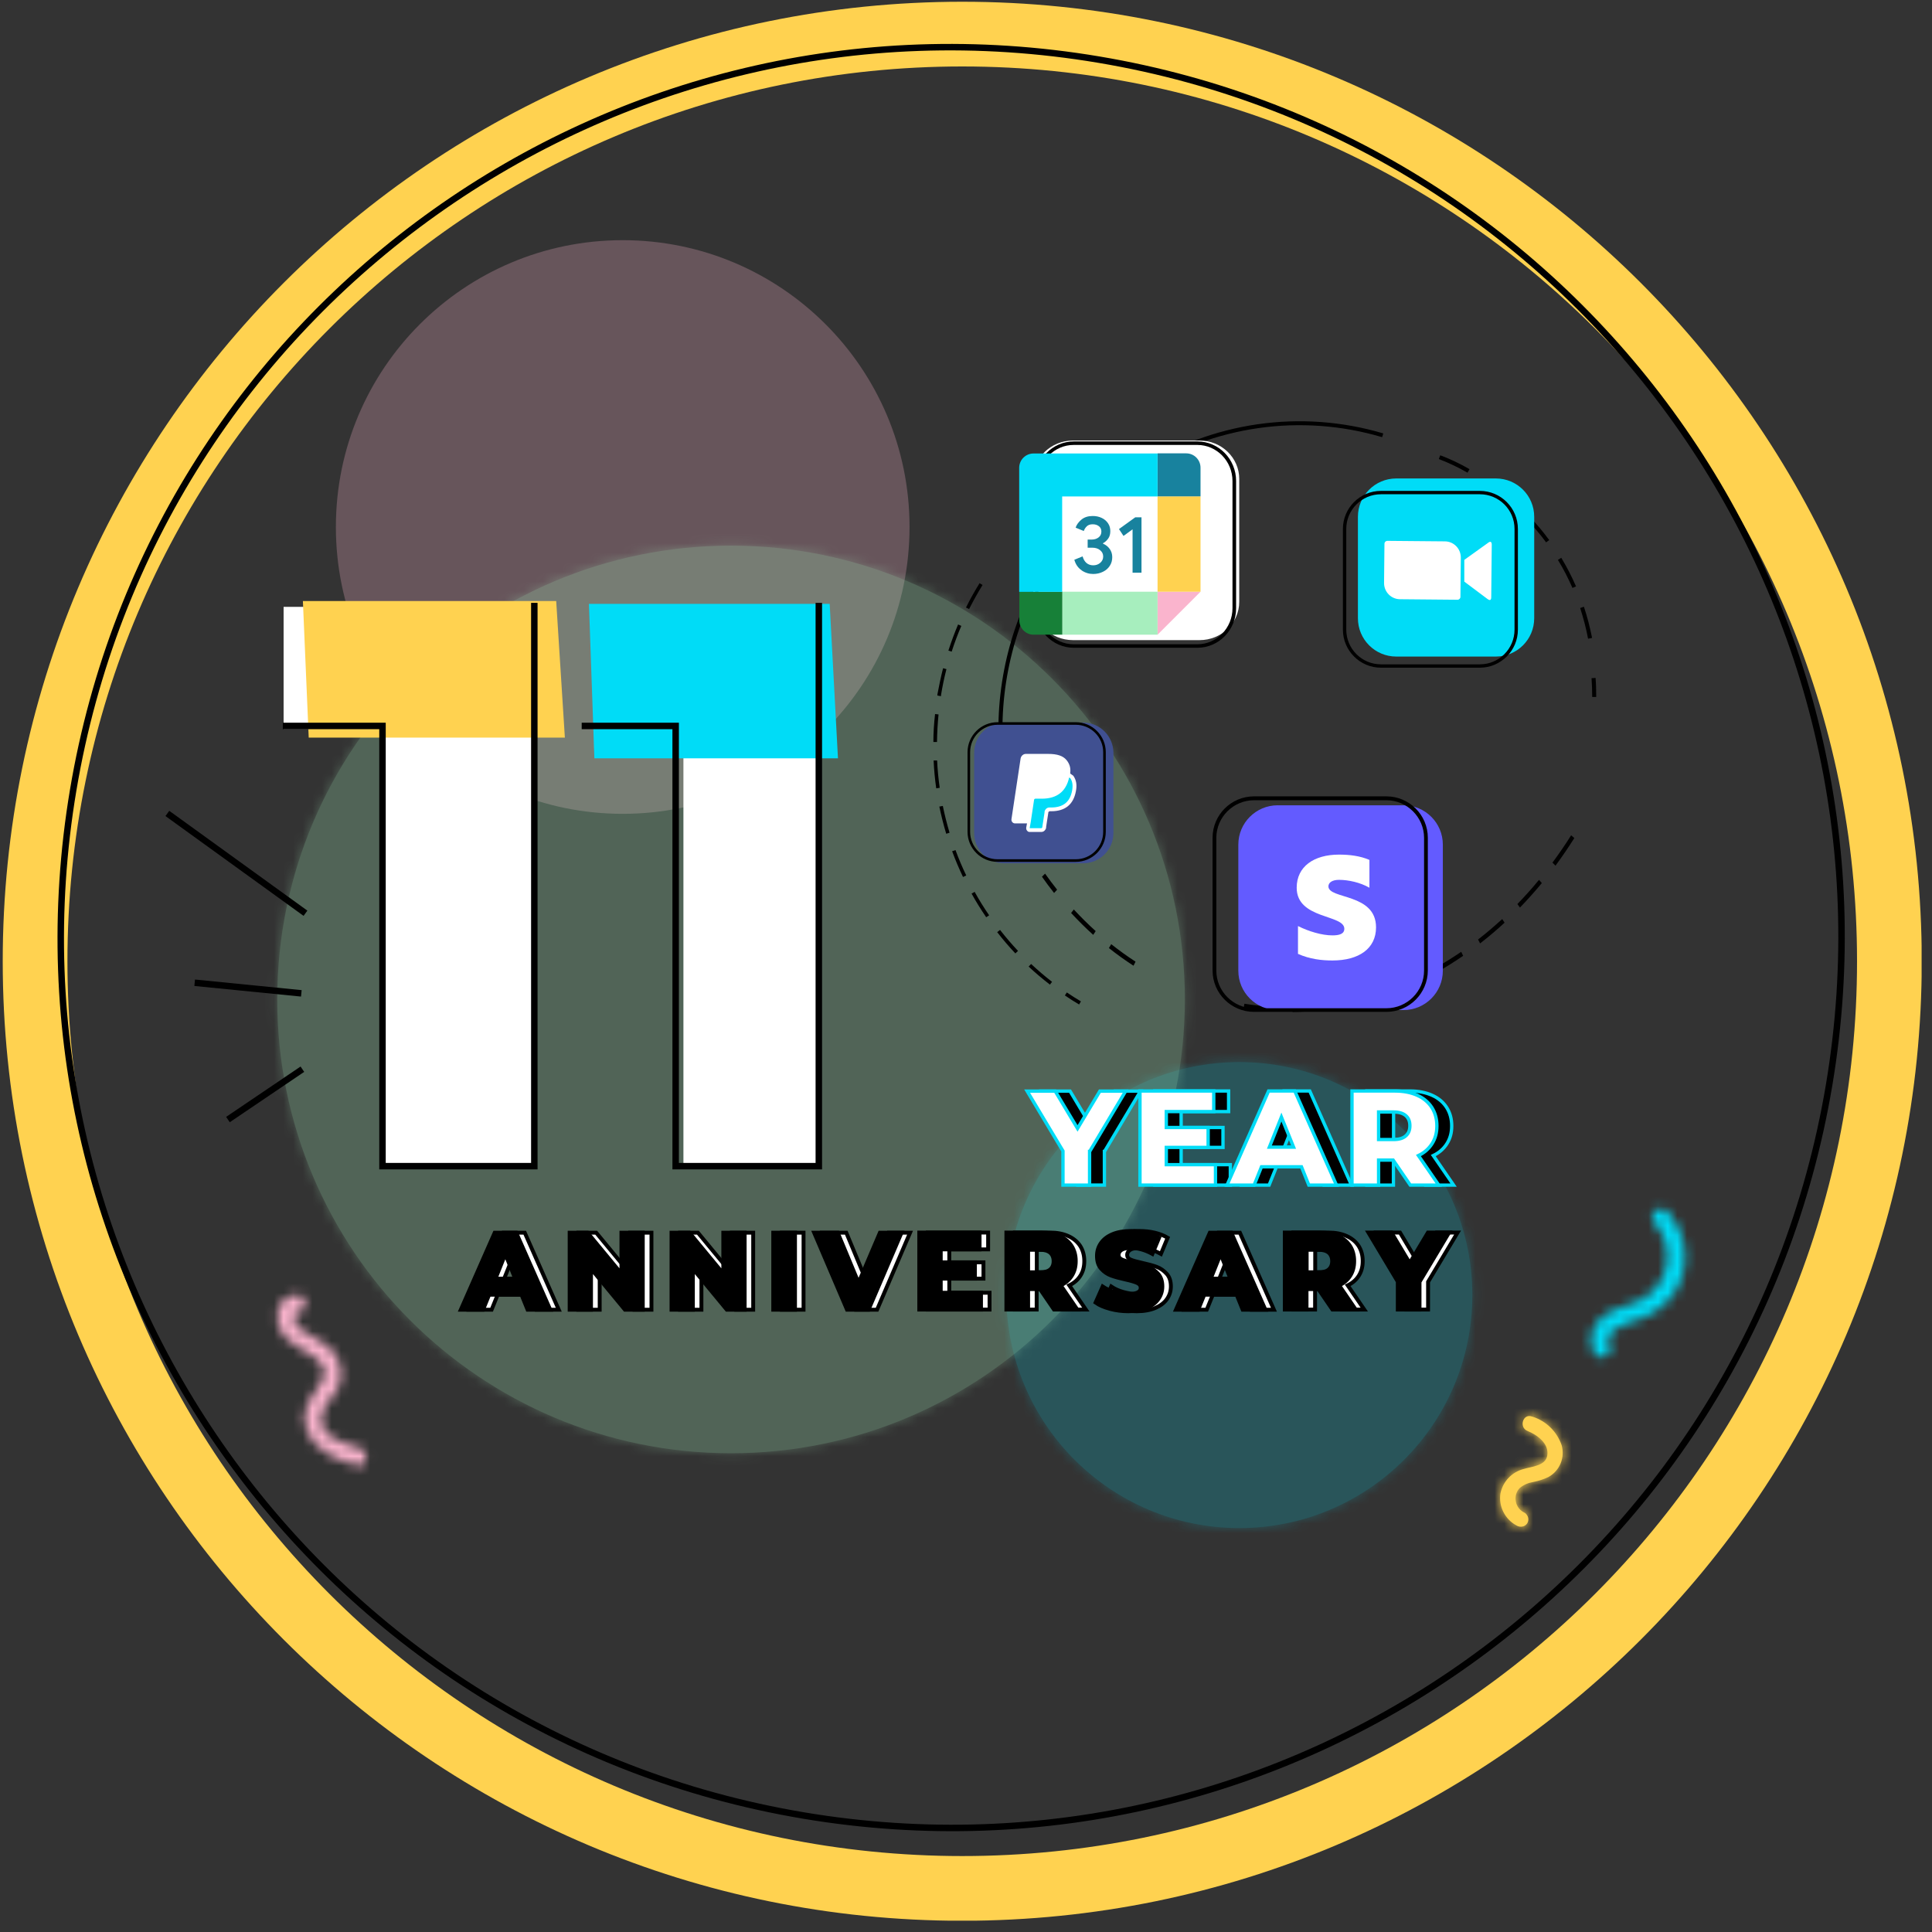 <svg width="201" height="201" viewBox="0 0 201 201" fill="none" xmlns="http://www.w3.org/2000/svg">
<rect x="0" y="0" width="201" height="201" fill="#333333" stroke="none"/>
<g clip-path="url(#clip0_179_1958)">
<g clip-path="url(#clip1_179_1958)">
<g opacity="0.26">
<path d="M64.785 84.669C81.266 84.669 94.626 71.308 94.626 54.828C94.626 38.347 81.266 24.987 64.785 24.987C48.305 24.987 34.944 38.347 34.944 54.828C34.944 71.308 48.305 84.669 64.785 84.669Z" fill="#FAB4CD"/>
</g>
<g opacity="0.2">
<path d="M128.938 158.975C142.325 158.975 153.178 148.123 153.178 134.736C153.178 121.349 142.325 110.497 128.938 110.497C115.551 110.497 104.699 121.349 104.699 134.736C104.699 148.123 115.551 158.975 128.938 158.975Z" fill="#00DCF7"/>
<mask id="mask0_179_1958" style="mask-type:luminance" maskUnits="userSpaceOnUse" x="104" y="110" width="50" height="49">
<path d="M128.938 158.975C142.325 158.975 153.178 148.123 153.178 134.736C153.178 121.349 142.325 110.497 128.938 110.497C115.551 110.497 104.699 121.349 104.699 134.736C104.699 148.123 115.551 158.975 128.938 158.975Z" fill="white"/>
</mask>
<g mask="url(#mask0_179_1958)">
<path d="M156.14 107.534H101.75V161.924H156.14V107.534Z" fill="#00DCF7"/>
</g>
</g>
<g opacity="0.26">
<path d="M76.056 151.192C102.131 151.192 123.269 130.054 123.269 103.979C123.269 77.904 102.131 56.767 76.056 56.767C49.981 56.767 28.844 77.904 28.844 103.979C28.844 130.054 49.981 151.192 76.056 151.192Z" fill="#A7EEBE"/>
<mask id="mask1_179_1958" style="mask-type:luminance" maskUnits="userSpaceOnUse" x="28" y="56" width="96" height="96">
<path d="M76.056 151.192C102.131 151.192 123.269 130.054 123.269 103.979C123.269 77.904 102.131 56.767 76.056 56.767C49.981 56.767 28.844 77.904 28.844 103.979C28.844 130.054 49.981 151.192 76.056 151.192Z" fill="white"/>
</mask>
<g mask="url(#mask1_179_1958)">
<path d="M129.019 51.017H23.094V156.942H129.019V51.017Z" fill="#A7EEBE"/>
</g>
</g>
<path d="M100.109 196.465C153.381 196.465 196.567 153.279 196.567 100.007C196.567 46.734 153.381 3.548 100.109 3.548C46.836 3.548 3.65 46.734 3.65 100.007C3.65 153.279 46.836 196.465 100.109 196.465Z" stroke="#FFD250" stroke-width="6.733" stroke-miterlimit="10"/>
<path d="M190.292 112.907C198.779 62.464 164.766 14.691 114.322 6.204C63.878 -2.283 16.105 31.73 7.618 82.174C-0.868 132.618 33.145 180.391 83.589 188.878C134.033 197.365 181.806 163.351 190.292 112.907Z" stroke="black" stroke-width="0.673" stroke-miterlimit="10"/>
<path d="M55.158 134.696H51.778L51.145 136.258H48.829L52.357 128.245H54.593L58.134 136.258H55.778L55.145 134.696H55.158ZM54.498 133.026L53.475 130.467L52.452 133.026H54.512H54.498Z" fill="white" stroke="black" stroke-width="0.404" stroke-miterlimit="10"/>
<path d="M67.776 128.245V136.258H65.918L62.39 131.989V136.258H60.168V128.245H62.026L65.554 132.514V128.245H67.776Z" fill="white" stroke="black" stroke-width="0.404" stroke-miterlimit="10"/>
<path d="M78.36 128.245V136.258H76.502L72.974 131.989V136.258H70.752V128.245H72.61L76.138 132.514V128.245H78.36Z" fill="white" stroke="black" stroke-width="0.404" stroke-miterlimit="10"/>
<path d="M81.337 128.245H83.599V136.258H81.337V128.245Z" fill="white" stroke="black" stroke-width="0.404" stroke-miterlimit="10"/>
<path d="M94.681 128.245L91.248 136.258H89.012L85.592 128.245H88.043L90.211 133.457L92.433 128.245H94.668H94.681Z" fill="white" stroke="black" stroke-width="0.404" stroke-miterlimit="10"/>
<path d="M102.95 134.494V136.244H96.526V128.232H102.802V129.983H98.762V131.329H102.317V133.026H98.762V134.494H102.95Z" fill="white" stroke="black" stroke-width="0.404" stroke-miterlimit="10"/>
<path d="M109.09 134.117H107.851V136.244H105.589V128.232H109.252C109.979 128.232 110.598 128.353 111.137 128.596C111.676 128.838 112.08 129.175 112.376 129.619C112.659 130.063 112.807 130.589 112.807 131.195C112.807 131.8 112.672 132.285 112.403 132.716C112.133 133.147 111.743 133.484 111.245 133.726L112.968 136.244H110.544L109.09 134.117ZM110.167 130.333C109.925 130.131 109.575 130.023 109.117 130.023H107.865V132.366H109.117C109.575 132.366 109.938 132.272 110.167 132.07C110.396 131.868 110.518 131.585 110.518 131.208C110.518 130.831 110.396 130.548 110.167 130.333Z" fill="white" stroke="black" stroke-width="0.404" stroke-miterlimit="10"/>
<path d="M116.348 136.163C115.742 136.002 115.244 135.786 114.867 135.517L115.608 133.847C115.971 134.09 116.375 134.278 116.86 134.413C117.345 134.548 117.803 134.628 118.261 134.628C119.136 134.628 119.567 134.413 119.567 133.982C119.567 133.753 119.446 133.591 119.19 133.47C118.947 133.363 118.543 133.241 117.991 133.12C117.385 132.985 116.887 132.851 116.483 132.703C116.079 132.555 115.729 132.312 115.446 131.989C115.15 131.666 115.015 131.221 115.015 130.656C115.015 130.171 115.15 129.727 115.419 129.336C115.689 128.946 116.079 128.636 116.618 128.407C117.156 128.178 117.803 128.07 118.57 128.07C119.096 128.07 119.621 128.124 120.132 128.245C120.644 128.367 121.089 128.542 121.479 128.771L120.779 130.454C120.011 130.036 119.271 129.834 118.557 129.834C118.113 129.834 117.776 129.902 117.574 130.036C117.372 130.171 117.264 130.346 117.264 130.562C117.264 130.777 117.385 130.939 117.628 131.046C117.87 131.154 118.261 131.262 118.813 131.383C119.419 131.518 119.93 131.652 120.334 131.8C120.738 131.949 121.075 132.191 121.371 132.514C121.668 132.837 121.816 133.282 121.816 133.834C121.816 134.319 121.681 134.75 121.412 135.14C121.142 135.531 120.738 135.84 120.213 136.069C119.675 136.298 119.028 136.419 118.274 136.419C117.628 136.419 116.995 136.339 116.389 136.177L116.348 136.163Z" fill="white" stroke="black" stroke-width="0.404" stroke-miterlimit="10"/>
<path d="M129.559 134.696H126.179L125.546 136.258H123.229L126.758 128.245H128.993L132.535 136.258H130.178L129.545 134.696H129.559ZM128.899 133.026L127.875 130.467L126.852 133.026H128.912H128.899Z" fill="white" stroke="black" stroke-width="0.404" stroke-miterlimit="10"/>
<path d="M138.056 134.117H136.817V136.244H134.555V128.232H138.217C138.945 128.232 139.564 128.353 140.103 128.596C140.641 128.838 141.045 129.175 141.342 129.619C141.624 130.063 141.773 130.589 141.773 131.195C141.773 131.8 141.638 132.285 141.369 132.716C141.099 133.147 140.709 133.484 140.21 133.726L141.934 136.244H139.51L138.056 134.117ZM139.133 130.333C138.891 130.131 138.541 130.023 138.083 130.023H136.83V132.366H138.083C138.541 132.366 138.904 132.272 139.133 132.07C139.362 131.868 139.483 131.585 139.483 131.208C139.483 130.831 139.362 130.548 139.133 130.333Z" fill="white" stroke="black" stroke-width="0.404" stroke-miterlimit="10"/>
<path d="M148.573 133.376V136.244H146.311V133.336L143.254 128.232H145.651L147.55 131.41L149.448 128.232H151.643L148.573 133.363V133.376Z" fill="white" stroke="black" stroke-width="0.404" stroke-miterlimit="10"/>
<path d="M54.27 134.696H50.889L50.257 136.258H47.94L51.469 128.245H53.704L57.246 136.258H54.889L54.256 134.696H54.27ZM53.596 133.026L52.573 130.467L51.549 133.026H53.61H53.596Z" fill="black" stroke="black" stroke-width="0.404" stroke-miterlimit="10"/>
<path d="M66.873 128.245V136.258H65.015L61.487 131.989V136.258H59.265V128.245H61.123L64.651 132.514V128.245H66.873Z" fill="black" stroke="black" stroke-width="0.404" stroke-miterlimit="10"/>
<path d="M77.472 128.245V136.258H75.613L72.085 131.989V136.258H69.863V128.245H71.722L75.25 132.514V128.245H77.472Z" fill="black" stroke="black" stroke-width="0.404" stroke-miterlimit="10"/>
<path d="M80.447 128.245H82.71V136.258H80.447V128.245Z" fill="black" stroke="black" stroke-width="0.404" stroke-miterlimit="10"/>
<path d="M93.793 128.245L90.359 136.258H88.124L84.703 128.245H87.154L89.322 133.457L91.544 128.245H93.779H93.793Z" fill="black" stroke="black" stroke-width="0.404" stroke-miterlimit="10"/>
<path d="M102.061 134.494V136.244H95.638V128.232H101.913V129.983H97.873V131.329H101.428V133.026H97.873V134.494H102.061Z" fill="black" stroke="black" stroke-width="0.404" stroke-miterlimit="10"/>
<path d="M108.201 134.117H106.963V136.244H104.7V128.232H108.363C109.09 128.232 109.71 128.353 110.248 128.596C110.787 128.838 111.191 129.175 111.487 129.619C111.77 130.063 111.918 130.589 111.918 131.195C111.918 131.8 111.783 132.285 111.514 132.716C111.245 133.147 110.854 133.484 110.356 133.726L112.08 136.244H109.656L108.201 134.117ZM109.265 130.333C109.023 130.131 108.673 130.023 108.215 130.023H106.963V132.366H108.215C108.673 132.366 109.036 132.272 109.265 132.07C109.494 131.868 109.615 131.585 109.615 131.208C109.615 130.831 109.494 130.548 109.265 130.333Z" fill="black" stroke="black" stroke-width="0.404" stroke-miterlimit="10"/>
<path d="M115.46 136.163C114.854 136.002 114.356 135.786 113.979 135.517L114.719 133.847C115.083 134.09 115.487 134.278 115.972 134.413C116.456 134.548 116.914 134.628 117.372 134.628C118.247 134.628 118.678 134.413 118.678 133.982C118.678 133.753 118.557 133.591 118.301 133.47C118.059 133.363 117.655 133.241 117.103 133.12C116.497 132.985 115.998 132.851 115.594 132.703C115.19 132.555 114.84 132.312 114.558 131.989C114.261 131.666 114.127 131.221 114.127 130.656C114.127 130.171 114.261 129.727 114.531 129.336C114.8 128.946 115.19 128.636 115.729 128.407C116.268 128.178 116.914 128.07 117.682 128.07C118.207 128.07 118.732 128.124 119.244 128.245C119.756 128.367 120.2 128.542 120.59 128.771L119.89 130.454C119.123 130.036 118.382 129.834 117.668 129.834C117.224 129.834 116.887 129.902 116.685 130.036C116.483 130.171 116.375 130.346 116.375 130.562C116.375 130.777 116.497 130.939 116.739 131.046C116.981 131.154 117.372 131.262 117.924 131.383C118.53 131.518 119.042 131.652 119.446 131.8C119.85 131.949 120.186 132.191 120.483 132.514C120.779 132.837 120.927 133.282 120.927 133.834C120.927 134.319 120.792 134.75 120.523 135.14C120.254 135.531 119.85 135.84 119.325 136.069C118.786 136.298 118.14 136.419 117.385 136.419C116.739 136.419 116.106 136.339 115.5 136.177L115.46 136.163Z" fill="black" stroke="black" stroke-width="0.404" stroke-miterlimit="10"/>
<path d="M128.67 134.696H125.29L124.657 136.258H122.341L125.869 128.245H128.104L131.646 136.258H129.289L128.656 134.696H128.67ZM128.01 133.026L126.987 130.467L125.963 133.026H128.024H128.01Z" fill="black" stroke="black" stroke-width="0.404" stroke-miterlimit="10"/>
<path d="M137.167 134.117H135.928V136.244H133.666V128.232H137.329C138.056 128.232 138.675 128.353 139.214 128.596C139.753 128.838 140.157 129.175 140.453 129.619C140.736 130.063 140.884 130.589 140.884 131.195C140.884 131.8 140.749 132.285 140.48 132.716C140.211 133.147 139.82 133.484 139.322 133.726L141.045 136.244H138.622L137.167 134.117ZM138.245 130.333C138.002 130.131 137.652 130.023 137.194 130.023H135.942V132.366H137.194C137.652 132.366 138.016 132.272 138.245 132.07C138.473 131.868 138.595 131.585 138.595 131.208C138.595 130.831 138.473 130.548 138.245 130.333Z" fill="black" stroke="black" stroke-width="0.404" stroke-miterlimit="10"/>
<path d="M147.684 133.376V136.244H145.422V133.336L142.365 128.232H144.762L146.661 131.41L148.56 128.232H150.755L147.684 133.363V133.376Z" fill="black" stroke="black" stroke-width="0.404" stroke-miterlimit="10"/>
<mask id="mask2_179_1958" style="mask-type:luminance" maskUnits="userSpaceOnUse" x="165" y="125" width="11" height="17">
<path d="M173.485 126.05C172.691 125.162 171.344 126.333 172.125 127.222C173.162 128.393 173.633 129.915 173.418 131.41C173.216 132.905 172.354 134.224 171.048 135.046C169.688 135.867 167.964 135.975 166.739 136.998C165.581 137.887 165.204 139.422 165.823 140.755C166.375 141.765 168.004 140.984 167.452 139.947C166.658 138.466 169.284 137.672 170.24 137.362C171.829 136.877 173.189 135.908 174.145 134.601C175.923 131.975 175.653 128.488 173.485 126.064V126.05Z" fill="white"/>
</mask>
<g mask="url(#mask2_179_1958)">
<path d="M167.93 120.701L160.875 142.833L173.898 146.985L180.952 124.853L167.93 120.701Z" fill="#00DCF7"/>
</g>
<mask id="mask3_179_1958" style="mask-type:luminance" maskUnits="userSpaceOnUse" x="28" y="134" width="11" height="19">
<path d="M35.296 144.109C35.848 142.627 35.269 140.863 33.936 139.947C33.182 139.368 32.279 139.032 31.498 138.453C31.081 138.21 30.758 137.806 30.596 137.335C30.556 137.146 30.556 136.567 30.866 136.567C31.97 136.594 32.091 134.763 30.987 134.736C30.044 134.669 29.209 135.275 28.94 136.217C28.671 137.308 29.021 138.507 29.855 139.301C30.987 140.527 34.798 141.469 33.478 143.678C32.576 145.226 31.202 146.411 31.862 148.539C32.643 151.057 35.094 151.905 37.222 152.458C38.326 152.74 38.434 150.909 37.329 150.626C35.956 150.263 33.236 149.522 33.424 147.448C33.545 146.155 34.838 145.267 35.296 144.122V144.109Z" fill="white"/>
</mask>
<g mask="url(#mask3_179_1958)">
<path d="M33.513 129.797L22.138 134.904L32.629 158.27L44.004 153.162L33.513 129.797Z" fill="#FAB4CD"/>
</g>
<path d="M158.646 157.4C158.161 157.184 157.797 156.74 157.703 156.215C157.595 155.689 157.757 155.151 158.134 154.787C158.538 154.464 159.009 154.262 159.521 154.181C160.073 154.073 160.612 153.898 161.11 153.656C162.268 153.01 162.834 151.65 162.47 150.357C161.985 148.943 160.854 147.825 159.413 147.381C158.457 146.99 157.972 148.498 158.928 148.876C159.884 149.266 161.177 150.155 160.975 151.421C160.8 152.498 159.4 152.565 158.551 152.821C157.299 153.131 156.356 154.127 156.1 155.38C155.898 156.713 156.558 158.046 157.77 158.706C158.147 158.935 158.632 158.854 158.875 158.504C159.117 158.14 159.009 157.656 158.646 157.4Z" fill="#FFD250"/>
<mask id="mask4_179_1958" style="mask-type:luminance" maskUnits="userSpaceOnUse" x="156" y="147" width="7" height="12">
<path d="M158.646 157.4C158.161 157.184 157.797 156.74 157.703 156.215C157.595 155.689 157.757 155.151 158.134 154.787C158.538 154.464 159.009 154.262 159.521 154.181C160.073 154.073 160.612 153.898 161.11 153.656C162.268 153.01 162.834 151.65 162.47 150.357C161.985 148.943 160.854 147.825 159.413 147.381C158.457 146.99 157.972 148.498 158.928 148.876C159.884 149.266 161.177 150.155 160.975 151.421C160.8 152.498 159.4 152.565 158.551 152.821C157.299 153.131 156.356 154.127 156.1 155.38C155.898 156.713 156.558 158.046 157.77 158.706C158.147 158.935 158.632 158.854 158.875 158.504C159.117 158.14 159.009 157.656 158.646 157.4Z" fill="white"/>
</mask>
<g mask="url(#mask4_179_1958)">
<path d="M158.267 142.925L149.213 156.424L159.211 163.129L168.265 149.631L158.267 142.925Z" fill="#FFD250"/>
</g>
<path d="M31.78 95.011L17.412 84.628" stroke="black" stroke-width="0.673" stroke-miterlimit="10"/>
<path d="M31.35 103.346L20.254 102.242" stroke="black" stroke-width="0.673" stroke-miterlimit="10"/>
<path d="M31.458 111.237L23.715 116.476" stroke="black" stroke-width="0.673" stroke-miterlimit="10"/>
<path d="M55.468 63.136V121.243H39.793V75.835H29.505V63.136H55.468Z" fill="white"/>
<path d="M57.865 62.53H31.512L32.118 76.737H58.767L57.865 62.53Z" fill="#FFD250"/>
<path d="M85.228 65.708V121.256H71.102V77.855H61.824V65.708H85.228Z" fill="white"/>
<path d="M86.319 62.827H61.272L61.837 78.892H87.18L86.319 62.827Z" fill="#00DCF7"/>
<path d="M55.59 62.719V121.324H39.794V75.525H29.425" stroke="black" stroke-width="0.673" stroke-miterlimit="10"/>
<path d="M85.188 62.719V121.324H70.294V75.525H60.518" stroke="black" stroke-width="0.673" stroke-miterlimit="10"/>
<path d="M166.066 72.509H165.648C165.648 71.862 165.621 71.203 165.581 70.556L165.999 70.529C166.052 71.189 166.066 71.849 166.066 72.509Z" fill="black"/>
<path d="M165.218 66.449C165.016 65.372 164.733 64.294 164.397 63.257L164.787 63.123C165.137 64.173 165.42 65.277 165.635 66.368L165.231 66.449H165.218ZM163.602 61.184C163.158 60.174 162.659 59.191 162.08 58.248L162.43 58.032C163.009 58.989 163.521 59.985 163.966 61.009L163.589 61.17L163.602 61.184ZM160.855 56.43C160.209 55.541 159.481 54.706 158.714 53.912L159.01 53.629C159.791 54.424 160.518 55.285 161.178 56.188L160.841 56.43H160.855ZM157.125 52.404C156.263 51.65 155.388 50.963 154.526 50.357L154.768 50.02C155.643 50.626 156.519 51.326 157.394 52.094L157.125 52.404ZM152.667 49.172C151.684 48.606 150.674 48.135 149.691 47.758L149.84 47.367C150.849 47.744 151.873 48.229 152.883 48.808L152.681 49.172H152.667Z" fill="black"/>
<path d="M109.669 92.91C109.238 92.358 108.807 91.792 108.403 91.213L108.727 90.89C109.13 91.456 109.548 92.021 109.979 92.56L109.669 92.897V92.91Z" fill="black"/>
<path d="M130.179 105.029C129.909 104.989 129.653 104.949 129.384 104.908L129.465 104.424C130.448 104.585 131.458 104.693 132.468 104.747L132.427 105.231C131.673 105.191 130.919 105.124 130.179 105.016V105.029ZM134.474 105.285V104.801C135.498 104.787 136.521 104.72 137.518 104.599L137.545 105.083C136.535 105.205 135.498 105.272 134.474 105.285ZM139.578 104.774L139.538 104.289C140.534 104.1 141.544 103.858 142.527 103.575L142.608 104.046C141.611 104.343 140.588 104.585 139.578 104.774ZM117.938 100.478C117.062 99.912 116.201 99.293 115.366 98.633L115.608 98.229C116.43 98.875 117.278 99.495 118.14 100.047L117.924 100.478H117.938ZM144.614 103.4L144.507 102.929C145.476 102.579 146.459 102.161 147.402 101.703L147.55 102.161C146.594 102.619 145.611 103.036 144.628 103.4H144.614ZM113.736 97.26C112.942 96.546 112.174 95.778 111.434 94.984L111.716 94.62C112.444 95.401 113.211 96.169 113.992 96.869L113.736 97.26ZM149.449 101.165L149.287 100.72C150.203 100.209 151.132 99.629 152.021 99.024L152.223 99.441C151.32 100.06 150.391 100.64 149.462 101.165H149.449ZM153.987 98.148L153.771 97.744C154.633 97.084 155.468 96.357 156.289 95.617L156.532 95.994C155.71 96.748 154.862 97.475 153.987 98.148ZM158.134 94.418L157.865 94.055C158.633 93.26 159.4 92.412 160.114 91.536L160.41 91.873C159.683 92.748 158.915 93.61 158.134 94.418ZM161.824 90.055L161.514 89.745C162.188 88.83 162.848 87.874 163.454 86.904L163.79 87.187C163.171 88.17 162.511 89.139 161.824 90.069V90.055Z" fill="black"/>
<path d="M105.239 85.261C101.105 71.445 106.572 56.43 118.53 48.741C126.085 43.88 135.336 42.547 143.914 45.092L143.793 45.482C135.336 42.977 126.206 44.284 118.759 49.078C106.949 56.673 101.563 71.499 105.643 85.14L105.252 85.261H105.239Z" fill="black"/>
<path d="M111.622 45.832H124.805C127.081 45.832 128.926 47.623 128.926 49.818V62.611C128.926 64.82 127.081 66.597 124.805 66.597H111.622C109.346 66.597 107.501 64.806 107.501 62.611V49.818C107.501 47.61 109.346 45.832 111.622 45.832Z" fill="white"/>
<path d="M124.576 67.392H111.716C109.494 67.392 107.689 65.547 107.689 63.271V50.047C107.689 47.771 109.494 45.926 111.716 45.926H124.576C126.798 45.926 128.602 47.771 128.602 50.047V63.271C128.602 65.547 126.798 67.392 124.576 67.392ZM111.702 46.29C109.682 46.29 108.04 47.973 108.04 50.047V63.271C108.04 65.345 109.682 67.028 111.702 67.028H124.563C126.583 67.028 128.225 65.345 128.225 63.271V50.047C128.225 47.973 126.583 46.29 124.563 46.29H111.702Z" fill="black"/>
<path d="M146.015 83.78H132.926C130.665 83.78 128.832 85.613 128.832 87.874V100.99C128.832 103.251 130.665 105.084 132.926 105.084H146.015C148.276 105.084 150.109 103.251 150.109 100.99V87.874C150.109 85.613 148.276 83.78 146.015 83.78Z" fill="#635BFF"/>
<path d="M144.237 105.272H130.462C128.091 105.272 126.152 103.346 126.152 100.963V87.16C126.152 84.79 128.078 82.851 130.462 82.851H144.237C146.607 82.851 148.547 84.777 148.547 87.16V100.963C148.547 103.333 146.621 105.272 144.237 105.272ZM130.462 83.255C128.307 83.255 126.543 85.019 126.543 87.174V100.976C126.543 103.131 128.307 104.895 130.462 104.895H144.237C146.392 104.895 148.156 103.131 148.156 100.976V87.174C148.156 85.019 146.392 83.255 144.237 83.255H130.462Z" fill="black"/>
<path d="M145.475 57.831H145.341V58.167H145.475V57.831Z" fill="black"/>
<path d="M150.862 59.608H146.068V60.026H150.862V59.608Z" fill="black"/>
<path d="M155.629 49.778H145.26C143.059 49.778 141.274 51.562 141.274 53.764V64.321C141.274 66.523 143.059 68.307 145.26 68.307H155.629C157.831 68.307 159.615 66.523 159.615 64.321V53.764C159.615 51.562 157.831 49.778 155.629 49.778Z" fill="#00DCF7"/>
<path d="M153.959 69.465H143.671C141.489 69.465 139.712 67.688 139.712 65.506V55.03C139.712 52.848 141.489 51.071 143.671 51.071H153.959C156.141 51.071 157.918 52.848 157.918 55.03V65.506C157.918 67.688 156.141 69.465 153.959 69.465ZM143.671 51.421C141.678 51.421 140.062 53.037 140.062 55.03V65.506C140.062 67.499 141.678 69.115 143.671 69.115H153.959C155.952 69.115 157.568 67.499 157.568 65.506V55.03C157.568 53.037 155.952 51.421 153.959 51.421H143.671Z" fill="black"/>
<path d="M112.686 75.175H104.499C102.758 75.175 101.348 76.586 101.348 78.326V86.662C101.348 88.402 102.758 89.813 104.499 89.813H112.686C114.426 89.813 115.837 88.402 115.837 86.662V78.326C115.837 76.586 114.426 75.175 112.686 75.175Z" fill="#405091"/>
<path d="M111.918 89.665H103.784C102.061 89.665 100.66 88.264 100.66 86.541V78.259C100.66 76.535 102.061 75.135 103.784 75.135H111.918C113.642 75.135 115.042 76.535 115.042 78.259V86.541C115.042 88.264 113.642 89.665 111.918 89.665ZM103.784 75.404C102.209 75.404 100.929 76.683 100.929 78.259V86.541C100.929 88.116 102.209 89.395 103.784 89.395H111.918C113.493 89.395 114.773 88.116 114.773 86.541V78.259C114.773 76.683 113.493 75.404 111.918 75.404H103.784Z" fill="black"/>
<path d="M112.268 104.504C111.77 104.208 111.272 103.898 110.787 103.562L110.989 103.252C111.46 103.575 111.959 103.885 112.457 104.181L112.268 104.504ZM109.225 102.431C108.457 101.838 107.717 101.219 107.017 100.559L107.272 100.29C107.973 100.936 108.7 101.569 109.454 102.148L109.225 102.444V102.431ZM105.63 99.185C104.97 98.485 104.337 97.744 103.744 96.977L104.041 96.748C104.633 97.502 105.253 98.229 105.912 98.93L105.643 99.185H105.63ZM102.6 95.428C102.061 94.634 101.536 93.799 101.078 92.964L101.401 92.789C101.859 93.624 102.371 94.445 102.909 95.226L102.6 95.428ZM100.189 91.24C99.772 90.365 99.395 89.476 99.058 88.561L99.408 88.439C99.731 89.328 100.108 90.217 100.526 91.079L100.189 91.24ZM98.439 86.729C98.156 85.8 97.927 84.857 97.725 83.915L98.088 83.847C98.277 84.776 98.519 85.719 98.789 86.635L98.439 86.743V86.729ZM97.402 82.016C97.267 81.06 97.173 80.09 97.132 79.121H97.496C97.536 80.05 97.631 81.019 97.765 81.962L97.402 82.016ZM97.106 77.182C97.106 76.225 97.173 75.242 97.281 74.286L97.644 74.327C97.55 75.269 97.496 76.239 97.483 77.195H97.119L97.106 77.182ZM97.886 72.428L97.523 72.361V72.253C97.698 71.337 97.886 70.408 98.115 69.519L98.466 69.614C98.237 70.502 98.048 71.405 97.9 72.32V72.428H97.886ZM99.018 67.796L98.668 67.688C98.964 66.772 99.3 65.856 99.677 64.968L100.014 65.116C99.637 65.991 99.3 66.893 99.004 67.809L99.018 67.796ZM100.822 63.365L100.499 63.204C100.93 62.342 101.401 61.493 101.913 60.672L102.223 60.861C101.724 61.669 101.253 62.517 100.822 63.365Z" fill="black"/>
<path fill-rule="evenodd" clip-rule="evenodd" d="M138.204 92.223C138.204 91.806 138.621 91.537 139.308 91.537C140.277 91.537 141.516 91.806 142.472 92.358V89.463C141.503 89.045 140.412 88.911 139.308 88.911C136.695 88.911 134.904 90.15 134.904 92.358C134.904 95.657 139.86 95.118 139.86 96.627C139.86 97.179 139.308 97.314 138.621 97.314C137.517 97.314 136.143 96.896 135.039 96.344V99.239C136.278 99.791 137.517 99.926 138.621 99.926C141.382 99.926 143.159 98.687 143.159 96.479C143.159 92.897 138.204 93.583 138.204 92.21V92.223Z" fill="white"/>
<path fill-rule="evenodd" clip-rule="evenodd" d="M154.821 56.471L152.343 58.248V60.51L154.767 62.328C154.942 62.463 155.144 62.503 155.144 62.14L155.198 56.659C155.198 56.336 155.036 56.295 154.821 56.471ZM143.994 60.658L144.035 56.565C144.035 56.403 144.169 56.269 144.344 56.269L150.31 56.322C151.239 56.322 151.98 57.077 151.98 58.006L151.939 62.099C151.939 62.261 151.805 62.396 151.629 62.396L145.664 62.342C144.735 62.342 143.994 61.588 143.994 60.658Z" fill="white"/>
<path d="M120.428 51.636H110.504V61.561H120.428V51.636Z" fill="white"/>
<path d="M120.429 66.032L124.899 61.561H120.429V66.032Z" fill="#FAB4CD"/>
<path d="M124.899 51.636H120.429V61.561H124.899V51.636Z" fill="#FFD250"/>
<path d="M120.428 61.561H110.504V66.032H120.428V61.561Z" fill="#A7EEBE"/>
<path d="M106.047 61.561V64.537C106.047 65.358 106.707 66.032 107.542 66.032H110.518V61.561H106.047Z" fill="#178038"/>
<path d="M124.899 51.636V48.66C124.899 47.839 124.24 47.165 123.405 47.165H120.429V51.636H124.899Z" fill="#18829E"/>
<path d="M120.429 47.179H107.528C106.707 47.179 106.033 47.839 106.033 48.674V61.574H110.504V51.65H120.429V47.179Z" fill="#00DCF7"/>
<path d="M112.537 59.339C112.16 59.083 111.904 58.719 111.77 58.235L112.631 57.885C112.712 58.181 112.847 58.41 113.035 58.571C113.224 58.733 113.466 58.814 113.736 58.814C114.005 58.814 114.261 58.733 114.463 58.558C114.665 58.383 114.772 58.167 114.772 57.898C114.772 57.629 114.665 57.413 114.449 57.238C114.234 57.063 113.965 56.982 113.655 56.982H113.157V56.134H113.601C113.87 56.134 114.113 56.053 114.301 55.905C114.49 55.757 114.584 55.555 114.584 55.299C114.584 55.07 114.503 54.882 114.328 54.747C114.153 54.612 113.951 54.545 113.682 54.545C113.412 54.545 113.224 54.612 113.076 54.747C112.928 54.882 112.82 55.057 112.753 55.245L111.904 54.895C112.012 54.572 112.227 54.289 112.524 54.047C112.82 53.804 113.21 53.683 113.682 53.683C114.032 53.683 114.342 53.75 114.624 53.885C114.907 54.02 115.123 54.208 115.284 54.451C115.446 54.693 115.513 54.962 115.513 55.259C115.513 55.555 115.446 55.824 115.298 56.026C115.15 56.228 114.974 56.403 114.759 56.511V56.565C115.028 56.673 115.271 56.861 115.446 57.103C115.621 57.346 115.715 57.629 115.715 57.965C115.715 58.302 115.634 58.598 115.459 58.868C115.284 59.137 115.055 59.339 114.746 59.487C114.449 59.635 114.099 59.716 113.736 59.716C113.305 59.716 112.901 59.595 112.524 59.339H112.537ZM117.829 55.07L116.887 55.757L116.415 55.043L118.112 53.818H118.758V59.581H117.829V55.07Z" fill="#18829E"/>
<path fill-rule="evenodd" clip-rule="evenodd" d="M109.05 78.623H106.72C106.572 78.623 106.411 78.744 106.37 78.932L105.414 85.248C105.414 85.329 105.414 85.369 105.454 85.396C105.495 85.436 105.535 85.477 105.603 85.477H107.057L107.407 83.107V83.188C107.407 83.039 107.555 82.918 107.717 82.918H108.404C109.737 82.918 110.774 82.339 111.083 80.737C111.083 80.696 111.083 80.656 111.124 80.589C111.245 80.01 111.124 79.592 110.814 79.215C110.464 78.798 109.858 78.636 109.05 78.636V78.623Z" fill="white"/>
<path d="M107.219 85.665H105.603C105.441 85.665 105.36 85.585 105.32 85.531C105.226 85.436 105.226 85.329 105.226 85.248L106.182 78.905C106.236 78.636 106.464 78.434 106.72 78.434H109.05C109.993 78.434 110.599 78.636 110.962 79.08C111.326 79.525 111.433 80.01 111.312 80.615V80.669C111.312 80.669 111.272 80.71 111.272 80.737C110.976 82.326 110.006 83.107 108.404 83.107H107.717C107.717 83.107 107.596 83.147 107.596 83.188L107.232 85.679L107.219 85.665ZM105.603 85.261H106.895L107.219 83.066C107.272 82.864 107.474 82.716 107.703 82.716H108.39C109.804 82.716 110.626 82.056 110.881 80.696C110.881 80.669 110.881 80.615 110.922 80.521C111.016 80.036 110.922 79.673 110.652 79.323C110.37 78.986 109.858 78.825 109.037 78.825H106.707C106.707 78.825 106.572 78.878 106.545 78.973L105.589 85.275L105.603 85.261Z" fill="white"/>
<path fill-rule="evenodd" clip-rule="evenodd" d="M111.07 80.723C110.761 82.326 109.737 82.905 108.391 82.905H107.704C107.556 82.905 107.394 83.026 107.394 83.215L107.044 85.517L106.923 86.123C106.923 86.123 106.923 86.244 106.963 86.271C107.004 86.312 107.044 86.352 107.084 86.352H108.31C108.458 86.352 108.579 86.231 108.62 86.083V86.002L108.849 84.548V84.467C108.889 84.319 108.997 84.198 109.158 84.198H109.347C110.532 84.198 111.447 83.699 111.717 82.285C111.838 81.679 111.757 81.208 111.488 80.831C111.34 80.71 111.219 80.642 111.111 80.562C111.111 80.602 111.111 80.642 111.07 80.71V80.723Z" fill="#00DCF7"/>
<path d="M108.323 86.554H107.097C106.976 86.554 106.895 86.473 106.855 86.419C106.761 86.325 106.761 86.19 106.761 86.123L106.882 85.477L107.232 83.188C107.232 82.905 107.488 82.716 107.73 82.716H108.417C109.831 82.716 110.652 82.056 110.908 80.696V80.642C110.908 80.642 110.949 80.602 110.949 80.575V80.211L111.245 80.413C111.366 80.494 111.487 80.575 111.636 80.683L111.676 80.723C111.972 81.154 112.066 81.666 111.932 82.326C111.676 83.699 110.814 84.399 109.373 84.399H109.185C109.185 84.399 109.09 84.453 109.063 84.507V84.561L108.835 86.042V86.11V86.137C108.767 86.379 108.579 86.554 108.336 86.554H108.323ZM107.138 86.163H108.323C108.39 86.163 108.431 86.096 108.444 86.056V86.002L108.673 84.521V84.453V84.426C108.74 84.184 108.929 84.009 109.171 84.009H109.36C110.612 84.009 111.326 83.43 111.541 82.245C111.636 81.706 111.582 81.302 111.353 80.966C111.312 80.939 111.272 80.912 111.232 80.885C110.908 82.353 109.952 83.093 108.39 83.093H107.703C107.703 83.093 107.582 83.12 107.582 83.214L107.232 85.544L107.124 86.15L107.138 86.163Z" fill="white"/>
</g>
<path d="M114.899 119.79V123.295H112.132V119.749L108.404 113.518H111.325L113.648 117.398L115.97 113.518H118.655L114.913 119.79H114.899Z" fill="black" stroke="#00DCF7" stroke-width="0.347" stroke-miterlimit="10"/>
<path d="M128.001 121.154V123.296H120.143V113.504H127.82V115.646H122.883V117.301H127.236V119.373H122.883V121.168H128.001V121.154Z" fill="black" stroke="#00DCF7" stroke-width="0.347" stroke-miterlimit="10"/>
<path d="M136.944 121.39H132.799L132.034 123.296H129.211L133.536 113.504H136.262L140.602 123.296H137.723L136.958 121.39H136.944ZM136.137 119.346L134.872 116.216L133.62 119.346H136.137Z" fill="black" stroke="#00DCF7" stroke-width="0.347" stroke-miterlimit="10"/>
<path d="M146.485 120.695H144.969V123.296H142.201V113.504H146.68C147.57 113.504 148.335 113.657 148.988 113.949C149.642 114.241 150.143 114.658 150.504 115.215C150.852 115.757 151.033 116.397 151.033 117.134C151.033 117.871 150.866 118.455 150.532 118.984C150.198 119.512 149.726 119.93 149.114 120.222L151.228 123.296H148.265L146.485 120.695ZM147.806 116.063C147.514 115.813 147.083 115.688 146.527 115.688H144.983V118.553H146.527C147.097 118.553 147.528 118.428 147.806 118.177C148.098 117.927 148.237 117.579 148.237 117.12C148.237 116.661 148.098 116.314 147.806 116.063Z" fill="black" stroke="#00DCF7" stroke-width="0.347" stroke-miterlimit="10"/>
<path d="M113.356 119.791V123.296H110.588V119.749L106.86 113.518H109.781L112.104 117.398L114.426 113.518H117.111L113.369 119.791H113.356Z" fill="white" stroke="#00DCF7" stroke-width="0.347" stroke-miterlimit="10"/>
<path d="M126.457 121.154V123.296H118.599V113.504H126.276V115.646H121.339V117.301H125.692V119.373H121.339V121.168H126.457V121.154Z" fill="white" stroke="#00DCF7" stroke-width="0.347" stroke-miterlimit="10"/>
<path d="M135.386 121.39H131.242L130.477 123.296H127.653L131.979 113.504H134.705L139.044 123.296H136.165L135.4 121.39H135.386ZM134.58 119.346L133.314 116.216L132.062 119.346H134.58Z" fill="white" stroke="#00DCF7" stroke-width="0.347" stroke-miterlimit="10"/>
<path d="M144.941 120.695H143.425V123.296H140.657V113.504H145.136C146.026 113.504 146.791 113.657 147.445 113.949C148.098 114.241 148.599 114.658 148.961 115.215C149.308 115.757 149.489 116.397 149.489 117.134C149.489 117.871 149.322 118.455 148.988 118.984C148.655 119.512 148.182 119.93 147.57 120.222L149.684 123.296H146.721L144.941 120.695ZM146.248 116.063C145.956 115.813 145.525 115.688 144.969 115.688H143.425V118.553H144.969C145.539 118.553 145.97 118.428 146.248 118.177C146.54 117.927 146.68 117.579 146.68 117.12C146.68 116.661 146.54 116.314 146.248 116.063Z" fill="white" stroke="#00DCF7" stroke-width="0.347" stroke-miterlimit="10"/>
</g>
<defs>
<clipPath id="clip0_179_1958">
<rect width="200" height="200" fill="white" transform="translate(0.283 0.182)"/>
</clipPath>
<clipPath id="clip1_179_1958">
<rect width="199.636" height="199.636" fill="white" transform="translate(0.283 0.182)"/>
</clipPath>
</defs>
</svg>
